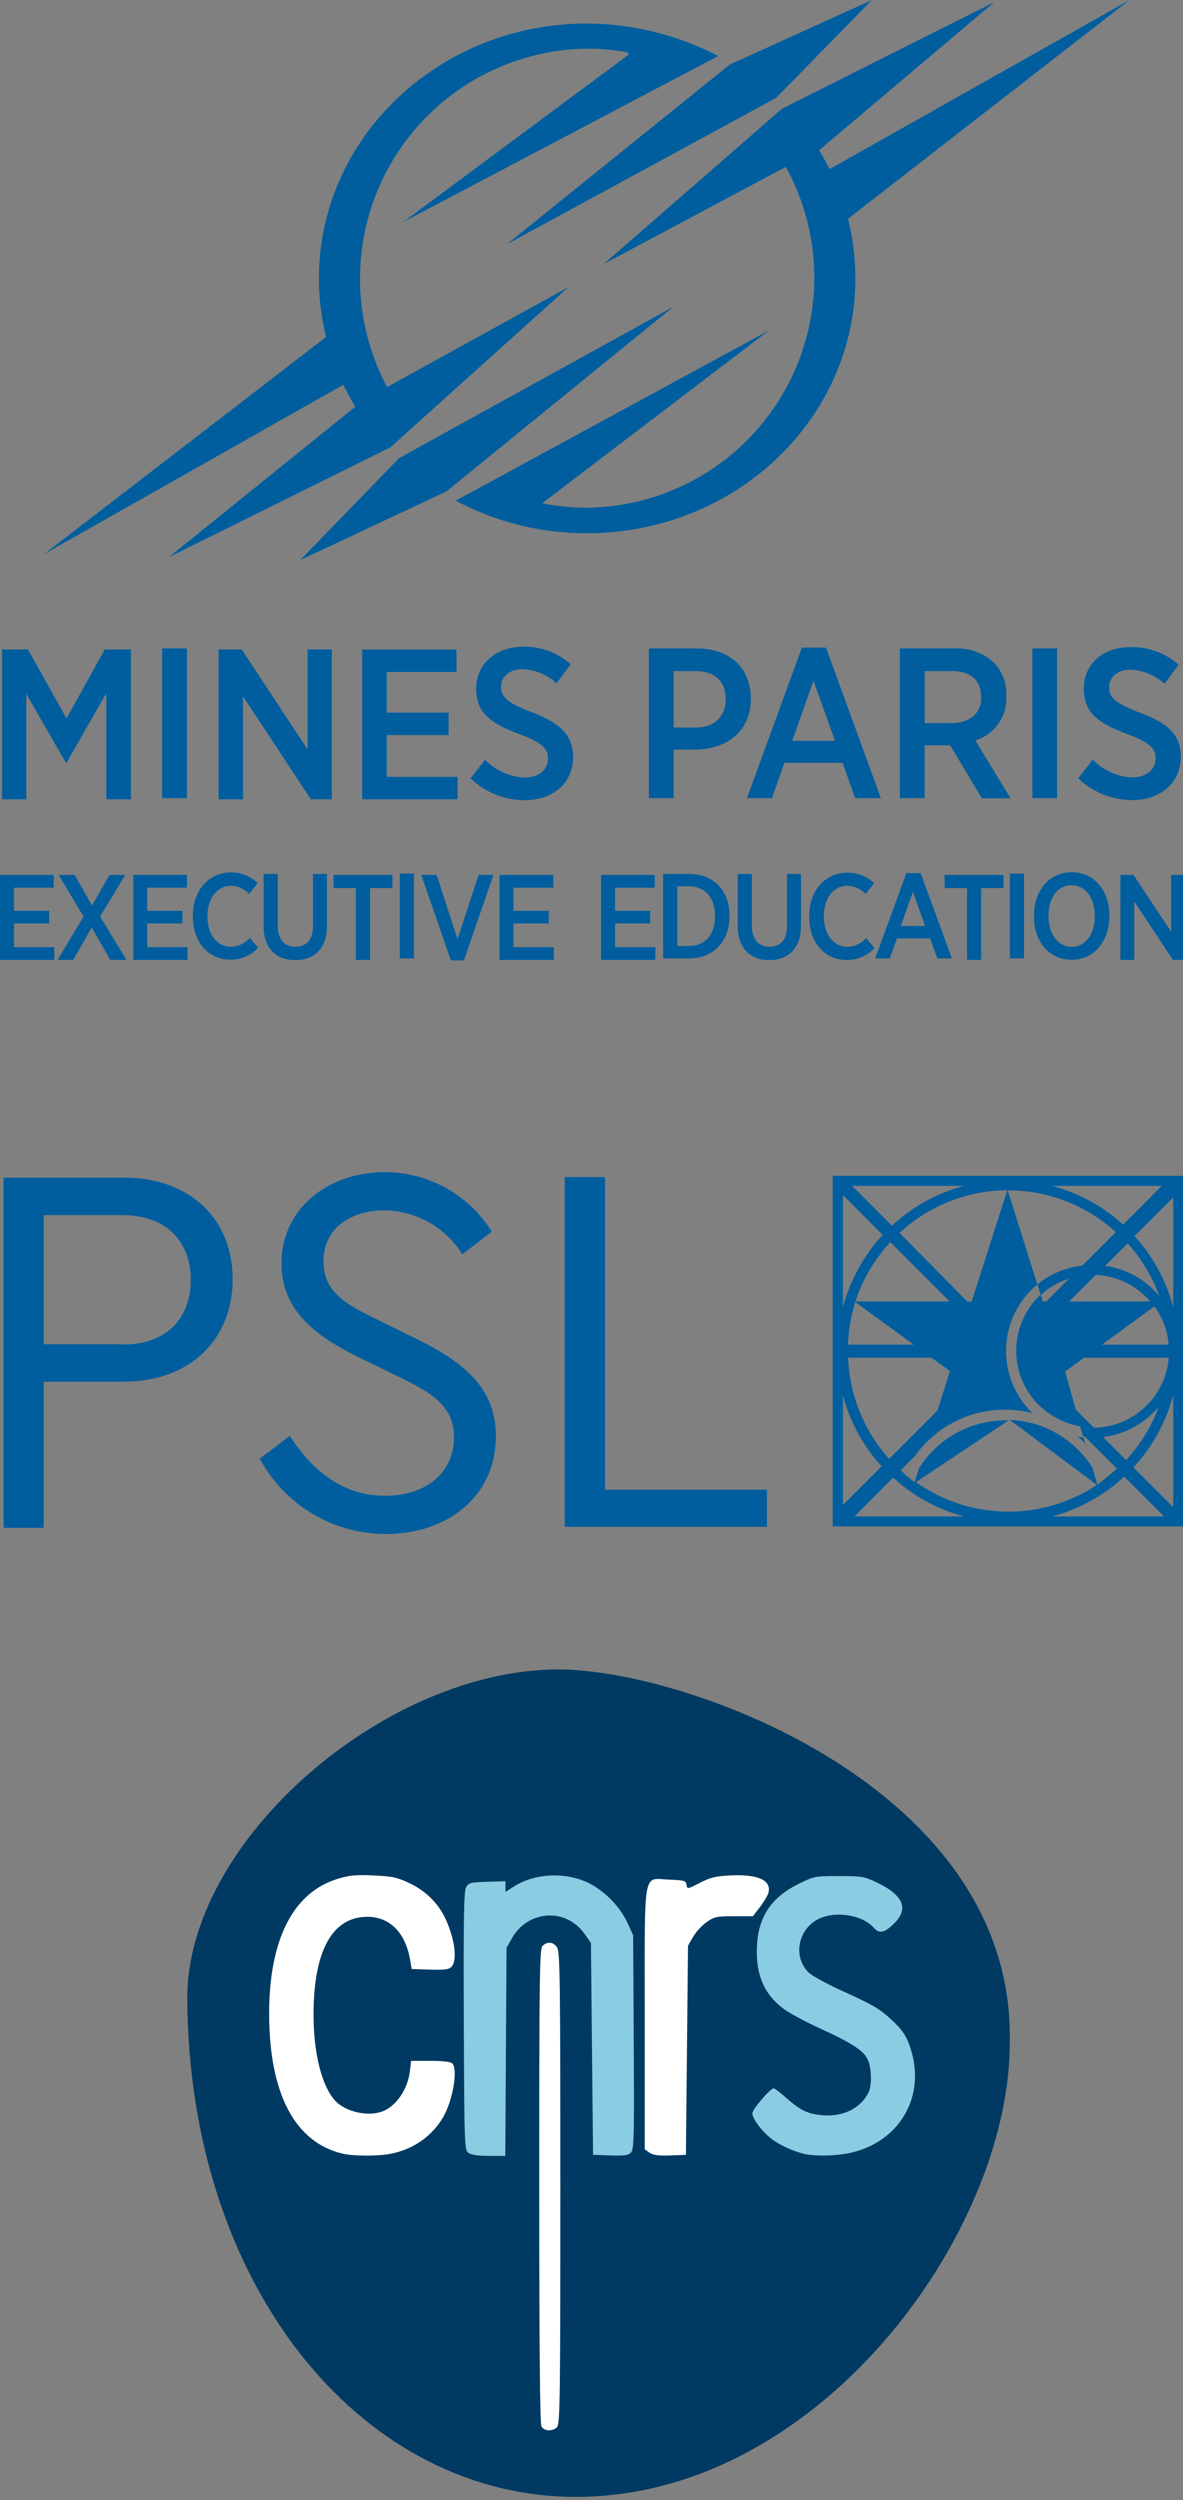 <?xml version="1.0" encoding="UTF-8" standalone="no"?>
<!-- Created with Inkscape (http://www.inkscape.org/) -->

<svg
   width="42.984mm"
   height="90.766mm"
   viewBox="0 0 42.984 90.766"
   version="1.1"
   id="svg1"
   xml:space="preserve"
   inkscape:version="1.3.2 (091e20e, 2023-11-25)"
   sodipodi:docname="vlogos.svg"
   xmlns:inkscape="http://www.inkscape.org/namespaces/inkscape"
   xmlns:sodipodi="http://sodipodi.sourceforge.net/DTD/sodipodi-0.dtd"
   xmlns="http://www.w3.org/2000/svg"
   xmlns:svg="http://www.w3.org/2000/svg"><rect x="0" y="0" width="42.984" height="90.766" fill="#808080" stroke="none"/><sodipodi:namedview
     id="namedview1"
     pagecolor="#ffffff"
     bordercolor="#666666"
     borderopacity="1.0"
     inkscape:showpageshadow="2"
     inkscape:pageopacity="0.0"
     inkscape:pagecheckerboard="0"
     inkscape:deskcolor="#d1d1d1"
     inkscape:document-units="mm"
     inkscape:zoom="2.1165587"
     inkscape:cx="107.95826"
     inkscape:cy="106.30464"
     inkscape:window-width="1920"
     inkscape:window-height="1016"
     inkscape:window-x="0"
     inkscape:window-y="0"
     inkscape:window-maximized="1"
     inkscape:current-layer="layer1" /><defs
     id="defs1" /><g
     inkscape:label="Layer 1"
     inkscape:groupmode="layer"
     id="layer1"
     transform="translate(-63.298,-218.551)"><path
       d="m 94.376,228.653 a 8.824,8.824 0 0 0 -0.265,-2.159 l 10.221,-7.938 -10.893,6.136 a 7.549,7.549 0 0 0 -0.378,-0.688 l 6.369,-5.379 -7.721,3.873 -6.474,5.638 6.615,-3.527 a 8.35,8.35 0 0 1 -7.22,12.375 8.266,8.266 0 0 1 -1.63,-0.161 l 8.234,-6.273 -11.377,6.178 a 10.094,10.094 0 0 0 4.763,1.183 c 5.392,0 9.758,-4.143 9.758,-9.258 z"
       style="fill:#005e9e;stroke-width:0.265"
       id="path1" /><path
       d="m 75.771,232.521 a 8.681,8.681 0 0 0 0.439,0.794 l -6.779,5.466 8.049,-3.987 6.474,-5.821 -6.591,3.63 a 8.353,8.353 0 0 1 7.265,-12.285 8.033,8.033 0 0 1 1.458,0.13 l 0.064,0.079 -8.202,6.085 11.446,-6.027 a 10.475,10.475 0 0 0 -4.762,-1.18 c -5.384,0 -9.747,4.146 -9.747,9.26 a 8.787,8.787 0 0 0 0.265,2.117 l -10.253,7.89 z"
       style="fill:#005e9e;stroke-width:0.265"
       id="path2" /><polygon
       points="61.2,67.33 92.32,42.03 54.71,62.77 41.16,76.74 "
       style="fill:#005e9e"
       id="polygon2"
       transform="matrix(0.265,0,0,0.265,63.298,218.551)" /><polygon
       points="100.05,8.85 69.5,33.46 106.42,13.41 119.55,0 "
       style="fill:#005e9e"
       id="polygon3"
       transform="matrix(0.265,0,0,0.265,63.298,218.551)" /><polygon
       points="9.03,104.5 9.12,104.5 14.57,94.99 14.57,109.51 17.95,109.51 17.95,88.98 14.37,88.98 9.12,98.42 3.83,88.98 0.28,88.98 0.28,109.51 3.6,109.51 3.6,95.05 "
       style="fill:#005e9e"
       id="polygon4"
       transform="matrix(0.265,0,0,0.265,63.298,218.551)" /><rect
       x="69.188"
       y="242.094"
       width="0.9"
       height="5.435"
       style="fill:#005e9e;stroke-width:0.265"
       id="rect4" /><polygon
       points="42.62,109.51 45.49,109.51 45.49,88.98 42.18,88.98 42.18,102.68 33.14,88.98 29.97,88.98 29.97,109.51 33.32,109.51 33.32,95.4 "
       style="fill:#005e9e"
       id="polygon5"
       transform="matrix(0.265,0,0,0.265,63.298,218.551)" /><polygon
       points="53.03,106.43 53.03,100.71 61.51,100.71 61.51,97.63 53.03,97.63 53.03,92.06 62.59,92.06 62.59,88.98 49.66,88.98 49.66,109.51 62.74,109.51 62.74,106.43 "
       style="fill:#005e9e"
       id="polygon6"
       transform="matrix(0.265,0,0,0.265,63.298,218.551)" /><path
       d="m 82.632,244.414 c -0.926,-0.357 -1.127,-0.558 -1.127,-0.939 v 0 c 0,-0.357 0.304,-0.63 0.794,-0.63 a 1.984,1.984 0 0 1 1.22,0.513 l 0.513,-0.691 a 2.535,2.535 0 0 0 -1.709,-0.638 c -1.008,0 -1.722,0.63 -1.722,1.521 v 0.016 c 0,0.87 0.529,1.251 1.569,1.638 0.86,0.32 1.04,0.545 1.04,0.886 v 0 c 0,0.402 -0.336,0.691 -0.855,0.691 a 2.117,2.117 0 0 1 -1.429,-0.646 l -0.529,0.675 a 2.828,2.828 0 0 0 1.963,0.794 c 1.016,0 1.762,-0.614 1.762,-1.569 v -0.016 c -0.016,-0.799 -0.482,-1.217 -1.49,-1.606 z"
       style="fill:#005e9e;stroke-width:0.265"
       id="path6" /><path
       d="m 88.624,242.094 h -1.749 v 5.435 h 0.9 v -1.762 h 0.794 c 1.124,-0.016 2.011,-0.646 2.011,-1.852 v 0 c -0.008,-1.138 -0.778,-1.82 -1.955,-1.82 z m 1.042,1.852 c 0,0.606 -0.405,1.019 -1.095,1.019 h -0.794 v -2.048 h 0.794 c 0.691,0 1.095,0.357 1.095,1.008 z"
       style="fill:#005e9e;stroke-width:0.265"
       id="path7" /><path
       d="m 91.799,246.248 h 2.117 l 0.45,1.281 h 0.939 l -1.995,-5.466 h -0.876 l -1.995,5.466 h 0.908 z m 1.058,-2.982 0.778,2.18 h -1.553 z"
       style="fill:#005e9e;stroke-width:0.265"
       id="path8" /><path
       d="m 99.861,243.832 v -0.032 a 1.638,1.638 0 0 0 -0.45,-1.193 2,2 0 0 0 -1.45,-0.513 h -1.966 v 5.435 h 0.9 V 245.61 h 0.87 a 0.135,0.135 0 0 0 0.056,0 l 1.156,1.926 h 1.04 l -1.281,-2.103 a 1.587,1.587 0 0 0 1.124,-1.601 z m -0.908,0.032 c 0,0.566 -0.389,0.939 -1.087,0.939 h -0.968 v -1.886 h 0.987 c 0.675,0 1.058,0.318 1.058,0.931 v 0.016 z"
       style="fill:#005e9e;stroke-width:0.265"
       id="path9" /><rect
       x="100.808"
       y="242.094"
       width="0.9"
       height="5.435"
       style="fill:#005e9e;stroke-width:0.265"
       id="rect9" /><path
       d="m 102.679,243.544 v 0.016 c 0,0.87 0.529,1.251 1.569,1.638 0.86,0.32 1.04,0.545 1.04,0.886 v 0 c 0,0.402 -0.336,0.691 -0.855,0.691 a 2.117,2.117 0 0 1 -1.429,-0.646 l -0.529,0.677 a 2.836,2.836 0 0 0 1.963,0.794 c 1.016,0 1.762,-0.614 1.762,-1.569 v -0.013 c 0,-0.794 -0.466,-1.212 -1.474,-1.587 -0.923,-0.357 -1.127,-0.558 -1.127,-0.939 v 0 c 0,-0.357 0.304,-0.627 0.794,-0.627 a 1.979,1.979 0 0 1 1.217,0.511 l 0.513,-0.691 a 2.535,2.535 0 0 0 -1.709,-0.638 c -1.021,-0.024 -1.736,0.606 -1.736,1.498 z"
       style="fill:#005e9e;stroke-width:0.265"
       id="path10" /><path
       d="m 67.793,261.307 h -4.365 v 12.713 h 1.459 v -5.305 h 2.897 c 2.447,0 3.968,-1.56 3.968,-3.718 0,-2.157 -1.513,-3.691 -3.959,-3.691 z m -0.036,6.048 h -2.87 v -4.687 h 2.861 c 1.638,0 2.482,1.003 2.482,2.348 0,1.346 -0.835,2.351 -2.473,2.351 z"
       style="fill:#005e9e;stroke-width:0.265"
       id="path11" /><path
       d="m 78.418,267.155 -1.372,-0.674 c -1.131,-0.558 -1.993,-0.982 -1.993,-2.136 0,-1.253 1.053,-1.85 2.199,-1.85 a 3.372,3.372 0 0 1 2.843,1.596 l 1.071,-0.826 a 4.571,4.571 0 0 0 -3.894,-2.157 c -2.014,0 -3.745,1.292 -3.745,3.312 0,1.79 1.355,2.685 2.802,3.41 l 1.393,0.674 c 1.223,0.597 2.071,1.059 2.071,2.235 0,1.292 -1.035,2.118 -2.503,2.118 -1.599,0 -2.709,-1 -3.461,-2.175 l -1.092,0.826 a 5.198,5.198 0 0 0 4.571,2.736 c 2.297,0 4.007,-1.405 4.007,-3.545 0,-1.713 -1.089,-2.658 -2.897,-3.545 z"
       style="fill:#005e9e;stroke-width:0.265"
       id="path12" /><polygon
       points="294.43,88.96 289.52,88.96 289.52,131.57 314.17,131.57 314.17,127.05 294.43,127.05 "
       style="fill:#005e9e;stroke-width:0.887"
       id="polygon12"
       transform="matrix(0.298,0,0,0.298,-2.46,234.776)" /><path
       d="m 93.554,261.241 v 12.326 0 0 0.403 h 0.403 v 0 0 h 12.326 v -12.728 z m 11.956,0.364 -1.405,1.408 a 6.173,6.173 0 0 0 -2.581,-1.408 z m -2.473,8.775 -0.65,-0.65 -0.388,-1.381 0.686,-0.504 h 3.079 a 2.766,2.766 0 0 1 -2.727,2.542 z m 2.369,-0.773 a 5.77,5.77 0 0 1 -1.193,1.954 l -0.835,-0.838 a 3.112,3.112 0 0 0 2.029,-1.11 z m -4.094,-3.804 h -0.125 l -0.072,-0.233 a 2.766,2.766 0 0 1 1.026,-0.597 z m 0.835,0 0.964,-0.964 a 2.745,2.745 0 0 1 1.978,0.964 z m 1.193,1.566 1.904,-1.393 a 2.73,2.73 0 0 1 0.516,1.393 z m 0.119,-2.867 0.812,-0.809 a 5.773,5.773 0 0 1 1.149,1.913 3.124,3.124 0 0 0 -1.972,-1.098 z m -6.964,2.867 h -2.387 a 5.908,5.908 0 0 1 0.269,-1.546 z m -2.115,-1.566 a 5.818,5.818 0 0 1 1.268,-2.154 l 2.154,2.154 z m 2.766,2.041 0.668,0.486 -0.454,1.435 -1.754,1.754 a 5.821,5.821 0 0 1 -1.492,-3.676 z m -1.164,-4.529 a 5.812,5.812 0 0 1 3.915,-1.552 l -1.295,4.046 h -0.152 z m 2.348,-1.71 a 6.173,6.173 0 0 0 -2.626,1.447 l -1.444,-1.447 z m -4.404,0.334 1.444,1.447 a 6.209,6.209 0 0 0 -1.444,2.623 z m 0,11.251 v -3.983 a 6.167,6.167 0 0 0 1.405,2.581 z m 0.418,0.418 1.405,-1.408 a 6.206,6.206 0 0 0 2.581,1.408 z m 2.214,-1.232 3.389,-2.256 c -0.039,0 -0.078,0 -0.116,0 a 3.709,3.709 0 0 0 -3.142,1.739 l -0.158,0.504 -0.081,-0.063 v 0 l -0.298,-0.236 v -0.021 l -0.134,-0.107 0.525,-0.525 a 4.013,4.013 0 0 1 4.273,-1.552 3.133,3.133 0 0 1 0.173,-4.675 l -1.077,-3.416 h 0.015 a 5.803,5.803 0 0 1 3.912,1.516 l -1.217,1.217 a 3.091,3.091 0 0 0 -1.632,0.683 l 0.119,0.37 a 2.778,2.778 0 0 0 1.426,4.774 l 0.125,0.376 h 0.051 l 1.17,1.167 c -0.101,0.096 -0.206,0.182 -0.313,0.269 v 0 l -0.298,0.239 v 0 l -0.101,0.075 -0.167,-0.597 a 3.706,3.706 0 0 0 -3.014,-1.754 l 3.166,2.36 a 5.806,5.806 0 0 1 -6.582,-0.107 z m 4.965,1.232 a 6.209,6.209 0 0 0 2.623,-1.447 l 1.447,1.447 z m 4.404,-0.334 -1.447,-1.447 a 6.185,6.185 0 0 0 1.447,-2.629 z m 0,-7.259 a 6.158,6.158 0 0 0 -1.405,-2.584 l 1.405,-1.408 z"
       style="fill:#005e9e;stroke-width:0.7;stroke-dasharray:none"
       id="path13" /><path
       d="m 102.669,270.744 c -0.072,0 -0.137,-0.027 -0.209,-0.039 0.092,0.078 0.179,0.164 0.266,0.248 z"
       style="fill:#005e9e;stroke-width:0.7;stroke-dasharray:none"
       id="path14" /><polygon
       points="7.37,119.87 0,119.87 0,131.51 7.45,131.51 7.45,129.77 1.92,129.77 1.92,126.52 6.75,126.52 6.75,124.78 1.92,124.78 1.92,121.62 7.37,121.62 "
       style="fill:#005e9e"
       id="polygon14"
       transform="matrix(0.265,0,0,0.265,63.298,218.551)" /><polygon
       points="7.89,131.51 10.04,131.51 12.58,127.07 15.12,131.51 17.34,131.51 13.73,125.56 17.18,119.87 15.02,119.87 12.62,124.06 10.24,119.87 8.04,119.87 11.46,125.58 "
       style="fill:#005e9e"
       id="polygon15"
       transform="matrix(0.265,0,0,0.265,63.298,218.551)" /><polygon
       points="25.63,119.87 18.27,119.87 18.27,131.51 25.72,131.51 25.72,129.77 20.19,129.77 20.19,126.52 25.02,126.52 25.02,124.78 20.19,124.78 20.19,121.62 25.63,121.62 "
       style="fill:#005e9e"
       id="polygon16"
       transform="matrix(0.265,0,0,0.265,63.298,218.551)" /><path
       d="m 71.691,252.926 c -0.487,0 -0.855,-0.434 -0.855,-1.103 v -0.018 c 0,-0.654 0.368,-1.095 0.855,-1.095 a 0.95,0.95 0 0 1 0.661,0.299 l 0.31,-0.392 a 1.349,1.349 0 0 0 -0.971,-0.392 c -0.794,0 -1.384,0.638 -1.384,1.569 v 0.032 c 0,0.942 0.566,1.566 1.357,1.566 a 1.336,1.336 0 0 0 1.011,-0.434 l -0.299,-0.362 a 0.945,0.945 0 0 1 -0.685,0.331 z"
       style="fill:#005e9e;stroke-width:0.265"
       id="path16" /><path
       d="m 74.668,252.185 c 0,0.489 -0.249,0.741 -0.638,0.741 -0.389,0 -0.64,-0.265 -0.64,-0.757 v -1.889 h -0.513 v 1.905 c 0,0.794 0.455,1.225 1.146,1.225 0.691,0 1.154,-0.415 1.154,-1.241 v -1.889 h -0.508 v 1.918 z"
       style="fill:#005e9e;stroke-width:0.265"
       id="path17" /><polygon
       points="53.81,119.87 45.73,119.87 45.73,121.67 48.8,121.67 48.8,131.51 50.74,131.51 50.74,121.67 53.81,121.67 "
       style="fill:#005e9e"
       id="polygon17"
       transform="matrix(0.265,0,0,0.265,63.298,218.551)" /><rect
       x="77.824"
       y="250.267"
       width="0.513"
       height="3.08"
       style="fill:#005e9e;stroke-width:0.265"
       id="rect17" /><polygon
       points="65.61,119.87 62.74,128.67 59.87,119.87 57.76,119.87 61.82,131.58 63.61,131.58 67.65,119.87 "
       style="fill:#005e9e"
       id="polygon18"
       transform="matrix(0.265,0,0,0.265,63.298,218.551)" /><polygon
       points="75.86,119.87 68.49,119.87 68.49,131.51 75.94,131.51 75.94,129.77 70.41,129.77 70.41,126.52 75.24,126.52 75.24,124.78 70.41,124.78 70.41,121.62 75.86,121.62 "
       style="fill:#005e9e"
       id="polygon19"
       transform="matrix(0.265,0,0,0.265,63.298,218.551)" /><polygon
       points="89.77,119.87 82.41,119.87 82.41,131.51 89.86,131.51 89.86,129.77 84.33,129.77 84.33,126.52 89.15,126.52 89.15,124.78 84.33,124.78 84.33,121.62 89.77,121.62 "
       style="fill:#005e9e"
       id="polygon20"
       transform="matrix(0.265,0,0,0.265,63.298,218.551)" /><path
       d="m 88.339,250.28 h -0.947 v 3.069 h 0.947 c 0.884,0 1.466,-0.627 1.466,-1.529 v -0.034 c 0,-0.902 -0.582,-1.505 -1.466,-1.505 z m 0.937,1.558 c 0,0.661 -0.376,1.058 -0.942,1.058 h -0.429 v -2.167 h 0.429 c 0.566,0 0.942,0.405 0.942,1.058 z"
       style="fill:#005e9e;stroke-width:0.265"
       id="path20" /><path
       d="m 91.892,252.185 c 0,0.489 -0.246,0.741 -0.635,0.741 -0.389,0 -0.64,-0.265 -0.64,-0.757 v -1.889 h -0.513 v 1.905 c 0,0.794 0.455,1.225 1.143,1.225 0.688,0 1.154,-0.415 1.154,-1.241 v -1.889 h -0.508 v 1.918 z"
       style="fill:#005e9e;stroke-width:0.265"
       id="path21" /><path
       d="m 94.085,252.926 c -0.484,0 -0.852,-0.434 -0.852,-1.103 v -0.018 c 0,-0.654 0.368,-1.095 0.852,-1.095 a 0.955,0.955 0 0 1 0.664,0.299 l 0.31,-0.392 a 1.357,1.357 0 0 0 -0.974,-0.381 c -0.794,0 -1.384,0.638 -1.384,1.569 v 0.032 c 0,0.942 0.566,1.566 1.357,1.566 a 1.341,1.341 0 0 0 1.013,-0.434 l -0.302,-0.362 a 0.942,0.942 0 0 1 -0.685,0.32 z"
       style="fill:#005e9e;stroke-width:0.265"
       id="path22" /><path
       d="m 96.231,250.251 -1.135,3.098 h 0.529 l 0.265,-0.728 h 1.201 l 0.265,0.728 h 0.529 l -1.135,-3.098 z m -0.204,1.918 0.442,-1.238 0.442,1.238 z"
       style="fill:#005e9e;stroke-width:0.265"
       id="path23" /><polygon
       points="137.6,119.87 129.52,119.87 129.52,121.67 132.59,121.67 132.59,131.51 134.53,131.51 134.53,121.67 137.6,121.67 "
       style="fill:#005e9e"
       id="polygon23"
       transform="matrix(0.265,0,0,0.265,63.298,218.551)" /><rect
       x="99.993"
       y="250.267"
       width="0.513"
       height="3.08"
       style="fill:#005e9e;stroke-width:0.265"
       id="rect23" /><path
       d="m 102.24,250.219 c -0.81,0 -1.373,0.656 -1.373,1.572 v 0.042 c 0,0.913 0.561,1.564 1.365,1.564 0.804,0 1.373,-0.656 1.373,-1.572 v -0.042 c 0,-0.913 -0.561,-1.564 -1.365,-1.564 z m 0.836,1.606 c 0,0.664 -0.349,1.101 -0.836,1.101 -0.487,0 -0.844,-0.445 -0.844,-1.106 v -0.029 c 0,-0.664 0.349,-1.101 0.836,-1.101 0.487,0 0.844,0.445 0.844,1.103 z"
       style="fill:#005e9e;stroke-width:0.265"
       id="path24" /><polygon
       points="160.82,131.51 162.46,131.51 162.46,119.87 160.57,119.87 160.57,127.64 155.42,119.87 153.62,119.87 153.62,131.51 155.52,131.51 155.52,123.51 "
       style="fill:#005e9e"
       id="polygon24"
       transform="matrix(0.265,0,0,0.265,63.298,218.551)" /><g
       id="g2"
       transform="matrix(0.042,0,0,0.042,70.103,279.162)"
       style="stroke-width:8.368"><path
         fill-rule="evenodd"
         fill="#003a62"
         fill-opacity="1"
         d="M 711.547,321.105 C 712.766,486.848 544.402,719.746 330.23,715.191 148.215,711.32 1.293,531.633 0.004,284.617 -0.707,148.645 170.398,0 321.109,0 431.68,0 715.195,102.355 711.547,321.105 Z m 0,0"
         id="path1-6"
         style="stroke-width:8.368" /><path
         fill-rule="nonzero"
         fill="#ffffff"
         fill-opacity="1"
         d="m 306.371,654.293 c -1.27,-2.375 -1.891,-70.539 -1.891,-207.984 0,-183.434 0.297,-204.75 2.871,-207.324 4.051,-4.051 9.219,-3.562 12.543,1.188 2.531,3.613 2.844,26.371 2.844,207.988 0,182.953 -0.297,204.223 -2.871,206.797 -3.965,3.965 -11.211,3.609 -13.496,-0.664 z m 0,0"
         id="path2-7"
         style="stroke-width:8.368" /><path
         fill-rule="nonzero"
         fill="#ffffff"
         fill-opacity="1"
         d="M 134.238,418.516 C 92.973,408.793 70.777,366.375 70.816,297.32 c 0.039,-63.762 20.711,-104.465 59.043,-116.246 10.336,-3.176 15.734,-3.695 31.191,-3.008 16.027,0.711 20.398,1.629 30.691,6.445 14.203,6.648 25.102,17.246 31.379,30.52 8.312,17.57 10.766,36.652 5.402,42.016 -2.34,2.336 -6.148,2.828 -18.668,2.414 l -15.73,-0.527 -1.312,-7.723 c -4.055,-23.84 -17.809,-37.566 -37.457,-37.391 -30.211,0.273 -46.27,29.961 -46.133,85.277 0.082,33.145 7.207,61.168 18.738,73.715 8.836,9.609 28.246,13.996 40.852,9.234 11.891,-4.492 21.906,-19.125 23.75,-34.695 l 1.066,-9.004 h 16.723 c 10.574,0 17.531,0.805 18.918,2.191 5.086,5.09 0.43,32.215 -8.004,46.613 -9.453,16.129 -25.168,27.254 -44.207,31.293 -11.195,2.375 -32.891,2.41 -42.82,0.07 z m 0,0"
         id="path3"
         style="stroke-width:8.368" /><path
         fill-rule="nonzero"
         fill="#8acce2"
         fill-opacity="1"
         d="m 243.219,417.91 c -3.434,-2.512 -3.559,-6.098 -3.996,-113.645 -0.355,-87.086 0.051,-112.035 1.871,-115.617 2.18,-4.27 3.352,-4.598 18.254,-5.09 l 15.926,-0.527 v 9.32 l 6.844,-4.457 c 17.59,-11.461 43.641,-13.09 63.613,-3.984 14.152,6.453 28.309,20.543 34.84,34.672 l 5.148,11.145 0.52,92.453 c 0.473,83.797 0.238,92.738 -2.48,95.457 -2.395,2.395 -6.012,2.898 -17.863,2.477 l -14.859,-0.527 -0.914,-91.582 -0.914,-91.578 -5.477,-7.777 C 327.625,205.781 294.621,207.824 280.75,232.547 l -4.566,8.133 L 275.113,420.5 H 260.938 c -9.359,0 -15.379,-0.883 -17.719,-2.59 z m 0,0"
         id="path4"
         style="stroke-width:8.368" /><path
         fill-rule="nonzero"
         fill="#ffffff"
         fill-opacity="1"
         d="m 399.867,417.711 -4.105,-2.895 V 301.734 c 0,-132.738 -2.125,-120.898 21.523,-120.008 12.812,0.484 14.125,0.887 14.633,4.457 0.551,3.859 0.73,3.832 11.461,-1.699 8.879,-4.582 13.676,-5.766 25.91,-6.406 24.395,-1.27 36.219,4.031 33.465,15.004 -0.566,2.254 -3.812,7.723 -7.215,12.152 l -6.191,8.062 h -16.359 c -14.887,0 -17.012,0.453 -23.652,5.043 -4.008,2.777 -9.285,8.527 -11.723,12.781 l -4.43,7.73 -0.91,90.367 -0.914,90.367 -13.691,0.512 c -10.203,0.383 -14.738,-0.227 -17.801,-2.387 z m 0,0"
         id="path5"
         style="stroke-width:8.368" /><path
         fill-rule="nonzero"
         fill="#8acce2"
         fill-opacity="1"
         d="m 536.332,419.273 c -8.277,-1.32 -20.871,-6.555 -28.859,-11.996 -8.848,-6.023 -18.605,-18.422 -18.605,-23.641 0,-3.418 15.52,-21.555 18.441,-21.555 0.836,0 5.66,3.68 10.727,8.176 12.184,10.824 18.617,13.938 31.117,15.074 17.941,1.625 33.027,-5.691 40.133,-19.469 3.152,-6.105 2.719,-22.293 -0.777,-29.051 -3.91,-7.562 -14.18,-14.191 -40.816,-26.34 -12.328,-5.625 -26.441,-13.18 -31.359,-16.789 -17.551,-12.883 -24.91,-30.336 -23.449,-55.594 1.43,-24.684 12.629,-41.184 35.691,-52.582 13.707,-6.777 14.32,-6.898 35.043,-6.898 19.285,0 22.027,0.438 32.047,5.117 23.895,11.168 29.059,23.285 15.438,36.242 -8.391,7.984 -12.461,8.707 -17.438,3.102 -9.801,-11.035 -33.445,-14.621 -47.82,-7.254 -17.887,9.172 -22.027,33.027 -8.055,46.418 2.852,2.734 16.16,9.934 29.574,16.004 26.883,12.164 31.879,15.168 43.508,26.164 9.09,8.598 12.672,14.73 16.09,27.555 10.543,39.57 -11.84,76.156 -52.449,85.727 -10.938,2.578 -27.633,3.273 -38.18,1.59 z m 0,0"
         id="path6-5"
         style="stroke-width:8.368" /></g></g></svg>
